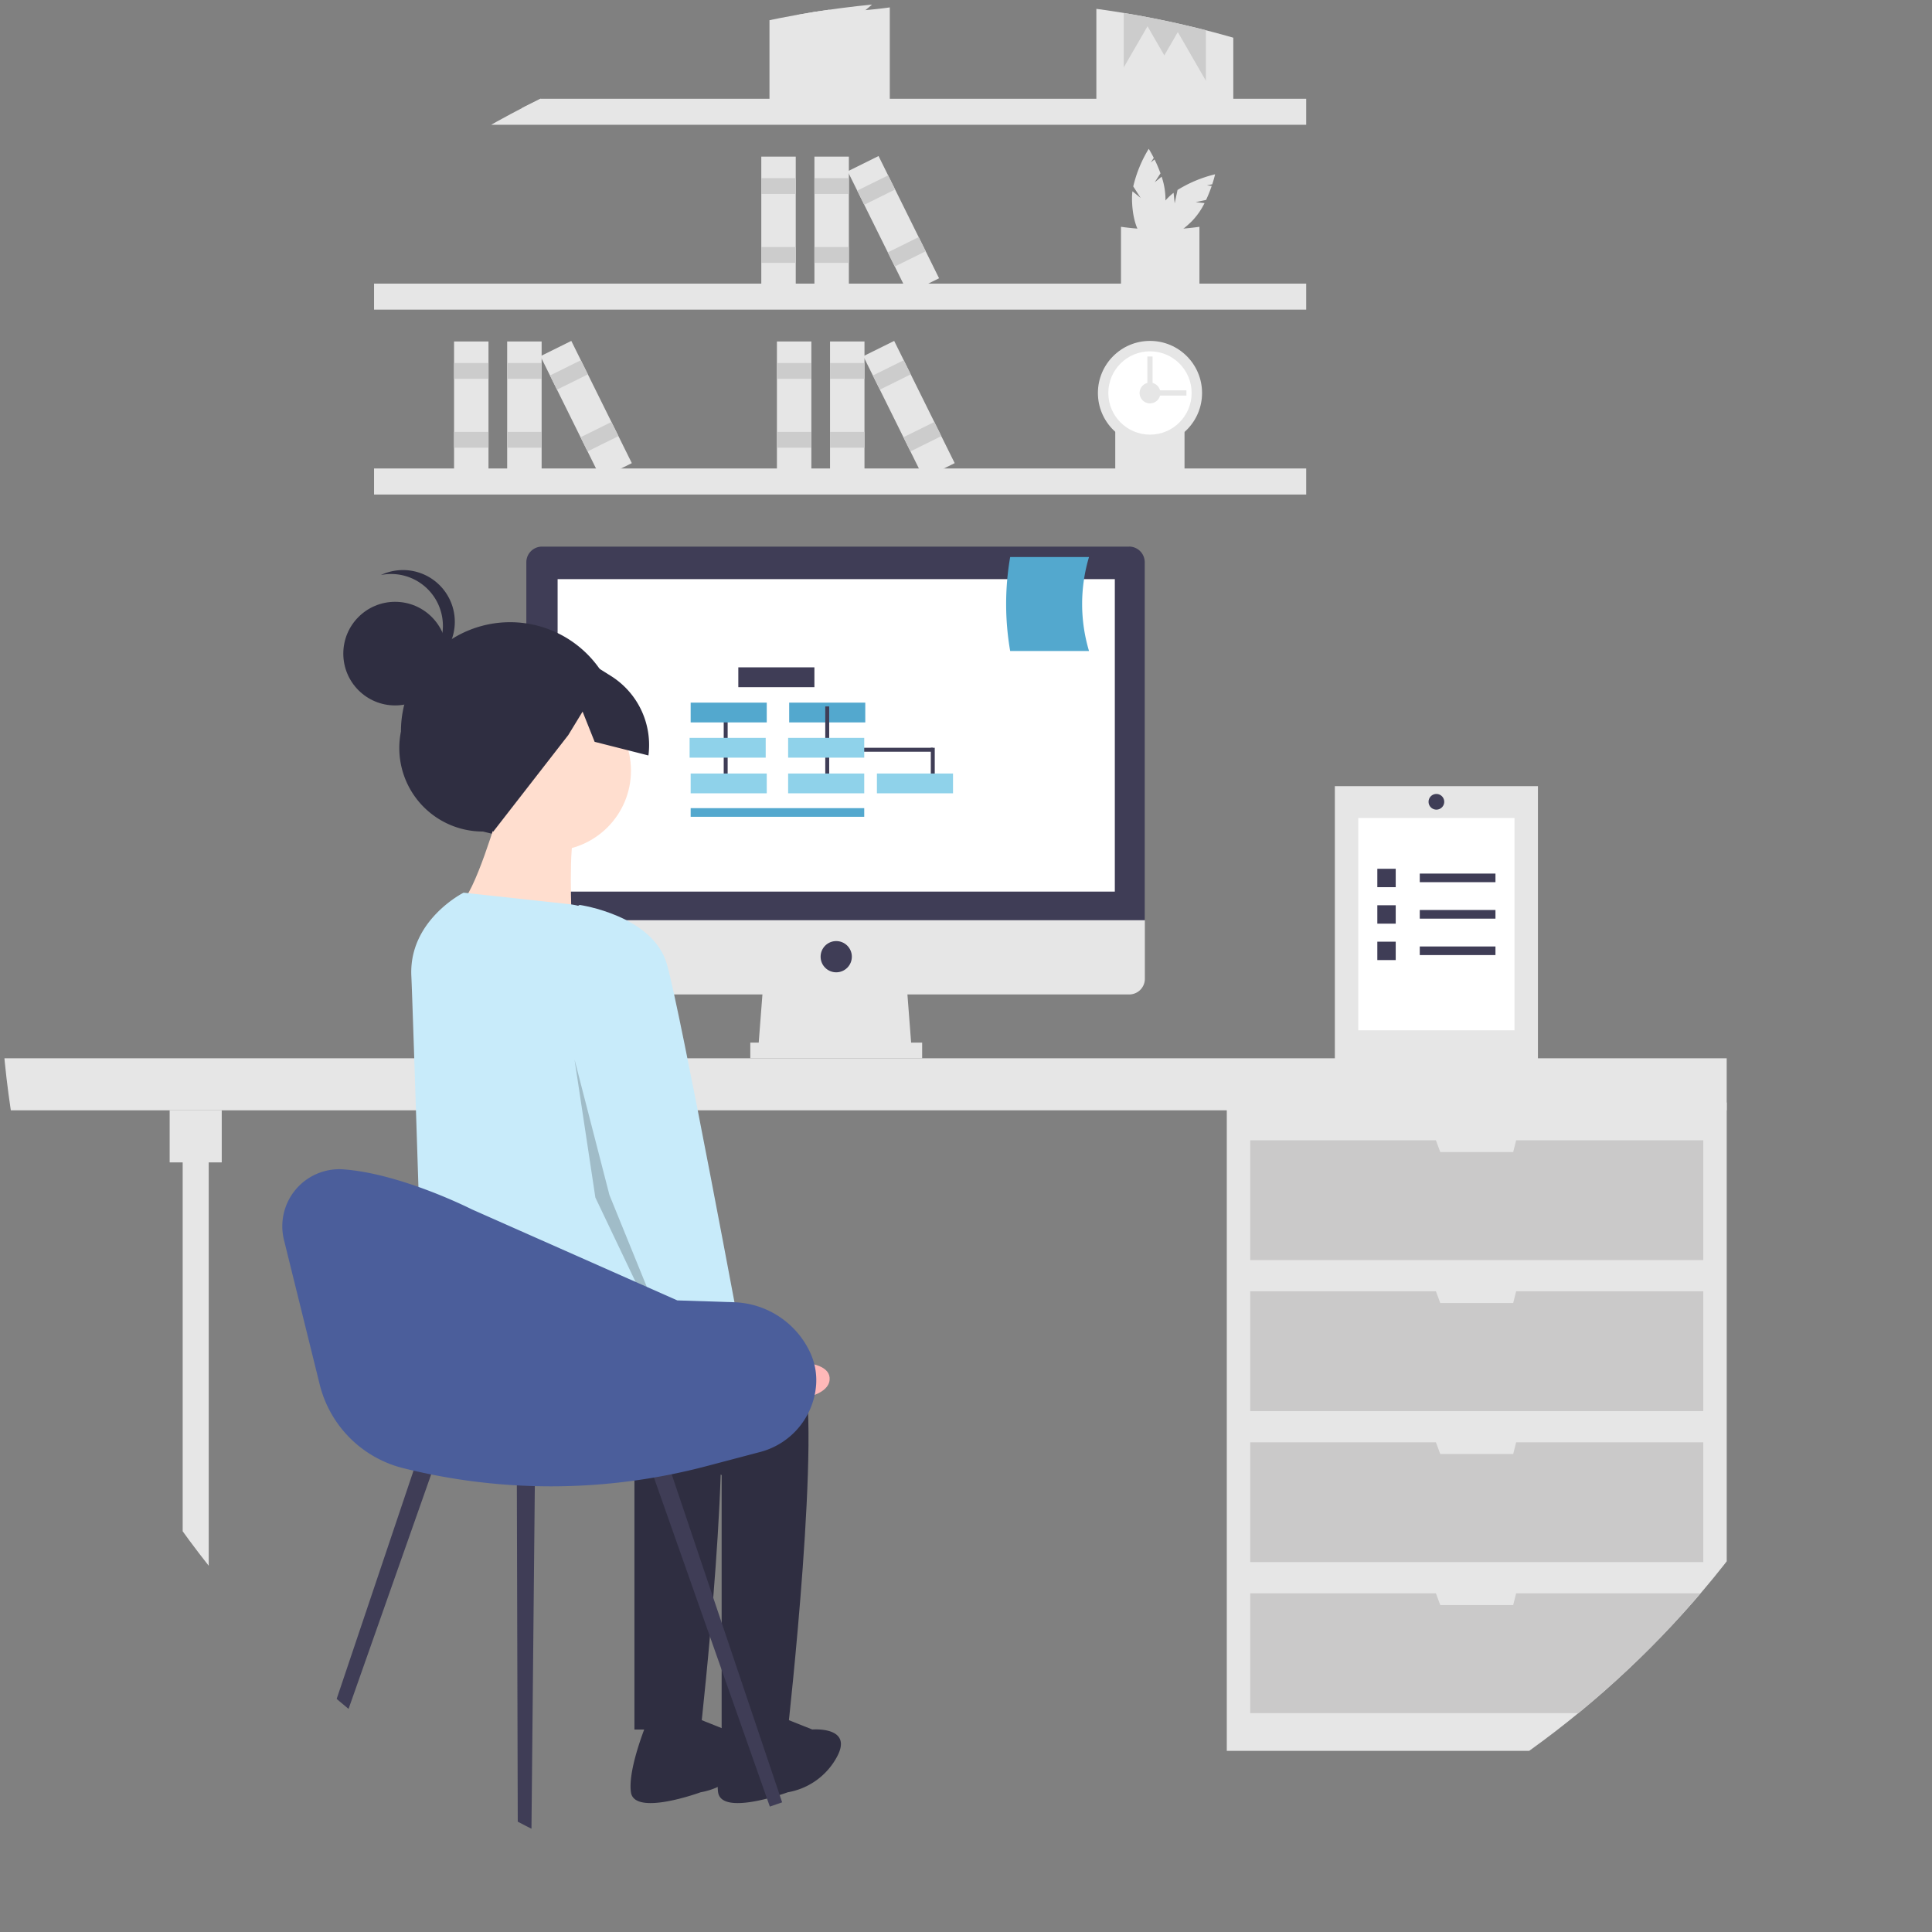 <svg xmlns="http://www.w3.org/2000/svg" xmlns:xlink="http://www.w3.org/1999/xlink" width="222" height="222" viewBox="0 0 222 222">
  <rect x="0" y="0" width="222" height="222" fill="#808080" stroke="none"/>
  <defs>
    <clipPath id="clip-path">
      <circle id="Ellipse_190" data-name="Ellipse 190" cx="111" cy="111" r="111" transform="translate(699 3363)" fill="#fff" stroke="#707070" stroke-width="1"/>
    </clipPath>
  </defs>
  <g id="Mask_Group_24" data-name="Mask Group 24" transform="translate(-699 -3363)" clip-path="url(#clip-path)">
    <g id="Group_2228" data-name="Group 2228" transform="translate(692.764 3350.113)">
      <path id="Path_1950" data-name="Path 1950" d="M332.749,5.894l1.02-1.575a23.669,23.669,0,0,0-1.046-2.448l-.659.532.522-.807c-.5-.979-.889-1.6-.889-1.6a22.638,22.638,0,0,0-2.728,6.633l1.308,2.021-1.448-1.17a9.569,9.569,0,0,0-.079,1.2c0,4.04,1.319,7.315,2.947,7.315s2.947-3.275,2.947-7.315a12.581,12.581,0,0,0-.674-3.775Z" transform="translate(-232.157)" fill="#e6e6e6"/>
      <path id="Path_1951" data-name="Path 1951" d="M346.985,20.175l1.835-.393a23.639,23.639,0,0,0,.992-2.471l-.843-.09.939-.2c.341-1.044.5-1.757.5-1.757a22.636,22.636,0,0,0-6.619,2.761l-.5,2.355-.2-1.851a9.578,9.578,0,0,0-.9.791c-2.857,2.857-4.239,6.105-3.088,7.256s4.4-.232,7.256-3.088a12.585,12.585,0,0,0,2.192-3.146Z" transform="translate(-239.177 -10.778)" fill="#e6e6e6"/>
      <path id="Path_1952" data-name="Path 1952" d="M335.978,58.044c-4.255.272-8.891-.016-13.823,0V46.752a49.821,49.821,0,0,0,13.823,0Z" transform="translate(-227.5 -33.015)" fill="#e6e6e6"/>
      <path id="Path_1953" data-name="Path 1953" d="M466.533,105.913l.665-1.027a15.405,15.405,0,0,0-.682-1.6l-.43.347.34-.526c-.324-.638-.58-1.041-.58-1.041a14.76,14.76,0,0,0-1.778,4.325l.853,1.319-.944-.763a6.205,6.205,0,0,0-.052.782c0,2.635.861,4.77,1.922,4.77s1.922-2.136,1.922-4.77a8.205,8.205,0,0,0-.44-2.462Z" transform="translate(-327.614 -72.08)" fill="#e6e6e6"/>
      <path id="Path_1954" data-name="Path 1954" d="M475.816,115.226l1.2-.257a15.435,15.435,0,0,0,.647-1.611l-.549-.058.613-.131c.222-.681.326-1.146.326-1.146a14.757,14.757,0,0,0-4.316,1.8l-.329,1.535-.128-1.207a6.222,6.222,0,0,0-.589.516c-1.863,1.863-2.765,3.982-2.014,4.732s2.869-.151,4.732-2.014a8.2,8.2,0,0,0,1.43-2.052Z" transform="translate(-332.193 -79.109)" fill="#e6e6e6"/>
      <path id="Path_1955" data-name="Path 1955" d="M468.638,139.923c-2.775.177-5.8-.011-9.014,0v-7.364a32.5,32.5,0,0,0,9.014,0Z" transform="translate(-324.578 -93.611)" fill="#e6e6e6"/>
      <path id="Path_1956" data-name="Path 1956" d="M465.342,216.269c-2.45.157-5.12-.009-7.96,0v-6.5a28.685,28.685,0,0,0,7.96,0Z" transform="translate(-322.995 -148.133)" fill="#e6e6e6"/>
      <rect id="Rectangle_886" data-name="Rectangle 886" width="107.111" height="2.992" transform="translate(49.217 24.235)" fill="#e6e6e6"/>
      <rect id="Rectangle_887" data-name="Rectangle 887" width="107.111" height="2.992" transform="translate(49.217 45.477)" fill="#e6e6e6"/>
      <rect id="Rectangle_888" data-name="Rectangle 888" width="107.111" height="2.992" transform="translate(49.217 66.72)" fill="#e6e6e6"/>
      <circle id="Ellipse_182" data-name="Ellipse 182" cx="5.984" cy="5.984" r="5.984" transform="translate(132.393 52.059)" fill="#e6e6e6"/>
      <circle id="Ellipse_183" data-name="Ellipse 183" cx="4.787" cy="4.787" r="4.787" transform="translate(133.589 53.256)" fill="#fff"/>
      <circle id="Ellipse_184" data-name="Ellipse 184" cx="1.197" cy="1.197" r="1.197" transform="translate(137.18 56.847)" fill="#e6e6e6"/>
      <rect id="Rectangle_889" data-name="Rectangle 889" width="4.787" height="0.598" transform="translate(137.778 57.744)" fill="#e6e6e6"/>
      <rect id="Rectangle_890" data-name="Rectangle 890" width="0.598" height="4.787" transform="translate(138.077 53.855)" fill="#e6e6e6"/>
      <rect id="Rectangle_891" data-name="Rectangle 891" width="3.959" height="15.672" transform="translate(99.818 30.882)" fill="#e6e6e6"/>
      <rect id="Rectangle_892" data-name="Rectangle 892" width="3.959" height="1.815" transform="translate(99.818 33.356)" fill="#ccc"/>
      <rect id="Rectangle_893" data-name="Rectangle 893" width="3.959" height="1.815" transform="translate(99.818 41.275)" fill="#ccc"/>
      <rect id="Rectangle_894" data-name="Rectangle 894" width="3.959" height="15.672" transform="translate(93.714 30.882)" fill="#e6e6e6"/>
      <rect id="Rectangle_895" data-name="Rectangle 895" width="3.959" height="1.815" transform="translate(93.714 33.356)" fill="#ccc"/>
      <rect id="Rectangle_896" data-name="Rectangle 896" width="3.959" height="1.815" transform="translate(93.714 41.275)" fill="#ccc"/>
      <rect id="Rectangle_897" data-name="Rectangle 897" width="3.959" height="15.672" transform="translate(103.64 32.573) rotate(-26.34)" fill="#e6e6e6"/>
      <rect id="Rectangle_898" data-name="Rectangle 898" width="3.959" height="1.815" transform="translate(104.738 34.791) rotate(-26.34)" fill="#ccc"/>
      <rect id="Rectangle_899" data-name="Rectangle 899" width="3.959" height="1.815" transform="translate(108.251 41.887) rotate(-26.34)" fill="#ccc"/>
      <rect id="Rectangle_900" data-name="Rectangle 900" width="3.959" height="15.672" transform="translate(64.513 52.124)" fill="#e6e6e6"/>
      <rect id="Rectangle_901" data-name="Rectangle 901" width="3.959" height="1.815" transform="translate(64.513 54.599)" fill="#ccc"/>
      <rect id="Rectangle_902" data-name="Rectangle 902" width="3.959" height="1.815" transform="translate(64.513 62.517)" fill="#ccc"/>
      <rect id="Rectangle_903" data-name="Rectangle 903" width="3.959" height="15.672" transform="translate(58.409 52.124)" fill="#e6e6e6"/>
      <rect id="Rectangle_904" data-name="Rectangle 904" width="3.959" height="1.815" transform="translate(58.409 54.599)" fill="#ccc"/>
      <rect id="Rectangle_905" data-name="Rectangle 905" width="3.959" height="1.815" transform="translate(58.409 62.517)" fill="#ccc"/>
      <rect id="Rectangle_906" data-name="Rectangle 906" width="3.959" height="15.672" transform="translate(68.335 53.816) rotate(-26.34)" fill="#e6e6e6"/>
      <rect id="Rectangle_907" data-name="Rectangle 907" width="3.959" height="1.815" transform="translate(69.433 56.034) rotate(-26.34)" fill="#ccc"/>
      <rect id="Rectangle_908" data-name="Rectangle 908" width="3.959" height="1.815" transform="translate(72.947 63.13) rotate(-26.34)" fill="#ccc"/>
      <rect id="Rectangle_909" data-name="Rectangle 909" width="3.959" height="15.672" transform="translate(101.613 52.124)" fill="#e6e6e6"/>
      <rect id="Rectangle_910" data-name="Rectangle 910" width="3.959" height="1.815" transform="translate(101.613 54.599)" fill="#ccc"/>
      <rect id="Rectangle_911" data-name="Rectangle 911" width="3.959" height="1.815" transform="translate(101.613 62.517)" fill="#ccc"/>
      <rect id="Rectangle_912" data-name="Rectangle 912" width="3.959" height="15.672" transform="translate(95.509 52.124)" fill="#e6e6e6"/>
      <rect id="Rectangle_913" data-name="Rectangle 913" width="3.959" height="1.815" transform="translate(95.509 54.599)" fill="#ccc"/>
      <rect id="Rectangle_914" data-name="Rectangle 914" width="3.959" height="1.815" transform="translate(95.509 62.517)" fill="#ccc"/>
      <rect id="Rectangle_915" data-name="Rectangle 915" width="3.959" height="15.672" transform="translate(105.435 53.816) rotate(-26.34)" fill="#e6e6e6"/>
      <rect id="Rectangle_916" data-name="Rectangle 916" width="3.959" height="1.815" transform="translate(106.533 56.034) rotate(-26.34)" fill="#ccc"/>
      <rect id="Rectangle_917" data-name="Rectangle 917" width="3.959" height="1.815" transform="translate(110.047 63.13) rotate(-26.34)" fill="#ccc"/>
      <rect id="Rectangle_918" data-name="Rectangle 918" width="15.736" height="15.736" transform="translate(132.215 9.592)" fill="#e6e6e6"/>
      <rect id="Rectangle_919" data-name="Rectangle 919" width="9.441" height="9.441" transform="translate(135.362 12.739)" fill="#ccc"/>
      <path id="Path_1957" data-name="Path 1957" d="M460.377,54.143l2,3.467,2,3.467h-8.008l2-3.467Z" transform="translate(-322.282 -38.235)" fill="#e6e6e6"/>
      <path id="Path_1958" data-name="Path 1958" d="M472.216,56.4l2,3.467,2,3.467h-8.008l2-3.467Z" transform="translate(-330.642 -39.827)" fill="#e6e6e6"/>
      <circle id="Ellipse_185" data-name="Ellipse 185" cx="1.159" cy="1.159" r="1.159" transform="translate(141.822 13.236)" fill="#e6e6e6"/>
      <rect id="Rectangle_920" data-name="Rectangle 920" width="15.736" height="15.736" transform="translate(52.63 9.592)" fill="#e6e6e6"/>
      <rect id="Rectangle_921" data-name="Rectangle 921" width="9.441" height="9.441" transform="translate(55.777 12.739)" fill="#ccc"/>
      <path id="Path_1959" data-name="Path 1959" d="M189.513,54.143l2,3.467,2,3.467h-8.008l2-3.467Z" transform="translate(-131.003 -38.235)" fill="#e6e6e6"/>
      <path id="Path_1960" data-name="Path 1960" d="M201.352,56.4l2,3.467,2,3.467h-8.007l2-3.467Z" transform="translate(-139.363 -39.827)" fill="#e6e6e6"/>
      <circle id="Ellipse_186" data-name="Ellipse 186" cx="1.159" cy="1.159" r="1.159" transform="translate(62.237 13.236)" fill="#e6e6e6"/>
      <rect id="Rectangle_922" data-name="Rectangle 922" width="57.445" height="74.499" transform="translate(147.203 139.573)" fill="#e6e6e6"/>
      <rect id="Rectangle_923" data-name="Rectangle 923" width="2.992" height="70.609" transform="translate(27.226 143.463)" fill="#e6e6e6"/>
      <rect id="Rectangle_924" data-name="Rectangle 924" width="204.647" height="5.984" transform="translate(0 134.487)" fill="#e6e6e6"/>
      <rect id="Rectangle_925" data-name="Rectangle 925" width="5.984" height="5.984" transform="translate(25.731 140.471)" fill="#e6e6e6"/>
      <path id="Path_1961" data-name="Path 1961" d="M540.717,489.8l-.337,1.347H532l-.5-1.347H510.162v13.763h52.059V489.8Z" transform="translate(-360.267 -345.885)" fill="#cac9c9"/>
      <path id="Path_1962" data-name="Path 1962" d="M540.717,548.857l-.337,1.346H532l-.5-1.346H510.162V562.62h52.059V548.857Z" transform="translate(-360.267 -387.592)" fill="#cac9c9"/>
      <path id="Path_1963" data-name="Path 1963" d="M540.717,607.918l-.337,1.346H532l-.5-1.346H510.162v13.763h52.059V607.918Z" transform="translate(-360.267 -429.3)" fill="#cac9c9"/>
      <path id="Path_1964" data-name="Path 1964" d="M540.717,666.979l-.337,1.346H532l-.5-1.346H510.162v13.763h52.059V666.979Z" transform="translate(-360.267 -471.008)" fill="#cac9c9"/>
      <path id="Path_1965" data-name="Path 1965" d="M335.358,435.969H317.706l.6-7.779H334.76Z" transform="translate(-224.358 -302.38)" fill="#e6e6e6"/>
      <rect id="Rectangle_926" data-name="Rectangle 926" width="19.747" height="1.795" transform="translate(92.45 132.692)" fill="#e6e6e6"/>
      <path id="Path_1966" data-name="Path 1966" d="M296.341,257.627H228.873a1.8,1.8,0,0,0-1.8,1.8h0v41.139h71.058V259.422a1.8,1.8,0,0,0-1.8-1.8Z" transform="translate(-160.358 -181.931)" fill="#3f3d56"/>
      <path id="Path_1967" data-name="Path 1967" d="M227.078,403.751v6.732a1.8,1.8,0,0,0,1.8,1.795h67.468a1.8,1.8,0,0,0,1.8-1.795h0v-6.732Z" transform="translate(-160.358 -285.121)" fill="#e6e6e6"/>
      <rect id="Rectangle_927" data-name="Rectangle 927" width="64.027" height="35.903" transform="translate(70.31 79.436)" fill="#fff"/>
      <circle id="Ellipse_187" data-name="Ellipse 187" cx="1.795" cy="1.795" r="1.795" transform="translate(100.529 121.023)" fill="#3f3d56"/>
      <rect id="Rectangle_928" data-name="Rectangle 928" width="8.744" height="2.277" transform="translate(91.073 89.57)" fill="#3f3d56"/>
      <rect id="Rectangle_929" data-name="Rectangle 929" width="8.744" height="2.277" transform="translate(96.918 93.621)" fill="#53a8ce"/>
      <rect id="Rectangle_930" data-name="Rectangle 930" width="0.453" height="9.435" transform="translate(101.064 94.063)" fill="#3f3d56"/>
      <rect id="Rectangle_931" data-name="Rectangle 931" width="9.435" height="0.453" transform="translate(103.984 98.811)" fill="#3f3d56"/>
      <rect id="Rectangle_932" data-name="Rectangle 932" width="0.453" height="4.245" transform="translate(113.192 98.811)" fill="#3f3d56"/>
      <rect id="Rectangle_933" data-name="Rectangle 933" width="0.453" height="9.435" transform="translate(89.396 94.063)" fill="#3f3d56"/>
      <rect id="Rectangle_934" data-name="Rectangle 934" width="19.945" height="0.991" transform="translate(85.597 105.751)" fill="#53a8ce"/>
      <path id="Path_1968" data-name="Path 1968" d="M424.227,272.5h-9.059a31.688,31.688,0,0,1,0-10.8h9.059A18.843,18.843,0,0,0,424.227,272.5Z" transform="translate(-292.856 -184.808)" fill="#53a8ce"/>
      <path id="Path_1969" data-name="Path 1969" d="M190.716,312.151l-3.727-.908a9.6,9.6,0,0,1-9.417-11.5h0A12.542,12.542,0,0,1,190.1,287.19h0a12.542,12.542,0,0,1,12.558,12.526h0A9.966,9.966,0,0,1,190.716,312.151Z" transform="translate(-125.264 -202.808)" fill="#2f2e41"/>
      <circle id="Ellipse_188" data-name="Ellipse 188" cx="9.215" cy="9.215" r="9.215" transform="translate(60.308 92.224)" fill="#ffdecf"/>
      <path id="Path_1970" data-name="Path 1970" d="M205.274,361.607s-2.8,9.616-4.407,10.417,12.821,2,12.821,2-.4-9.215.4-10.017S205.274,361.607,205.274,361.607Z" transform="translate(-141.76 -255.36)" fill="#ffdecf"/>
      <path id="Path_1971" data-name="Path 1971" d="M214.206,562.96s18.03-1.6,20.434,4.407-1.6,41.669-1.6,41.669h-7.613V579.787s-32.459-9.226-32.459-12.432S214.206,562.96,214.206,562.96Z" transform="translate(-136.269 -397.415)" fill="#2f2e41"/>
      <path id="Path_1972" data-name="Path 1972" d="M308.777,714.789l4.007,1.6s4.808-.4,2.8,3.205a7.933,7.933,0,0,1-5.609,4.006s-7.613,2.8-8.013,0,2-8.414,2-8.414Z" transform="translate(-213.211 -504.771)" fill="#2f2e41"/>
      <path id="Path_1973" data-name="Path 1973" d="M201.685,556.374s18.03-1.6,20.434,4.407-1.6,41.669-1.6,41.669H212.9V573.2s-23.041-5.337-23.041-8.542c0-1.506-1.57-9.159,1.2-10.771C194.182,552.069,201.685,556.374,201.685,556.374Z" transform="translate(-133.764 -390.829)" fill="#2f2e41"/>
      <path id="Path_1974" data-name="Path 1974" d="M274.686,714.789l4.007,1.6s4.808-.4,2.8,3.205a7.933,7.933,0,0,1-5.609,4.006s-7.613,2.8-8.013,0,2-8.414,2-8.414Z" transform="translate(-189.136 -504.771)" fill="#2f2e41"/>
      <path id="Path_1975" data-name="Path 1975" d="M188.055,392.971,200.1,394.28a8.869,8.869,0,0,1,7.718,6.983l4.681,22.158s1.6,22.036-1.6,23.238-7.613-4.808-13.623-4.007-13.823,2.6-13.823,2.6-1.241-39.445-1.4-42.671C181.722,396.137,188.055,392.971,188.055,392.971Z" transform="translate(-128.549 -277.509)" fill="#c8ebfa"/>
      <path id="Path_1976" data-name="Path 1976" d="M293.881,567.322l4.943,2.911s8.868-1.273,8.592,1.845-9.957,2.514-9.957,2.514l-5.957-3.671Z" transform="translate(-205.853 -400.632)" fill="#ffb8b8"/>
      <circle id="Ellipse_189" data-name="Ellipse 189" cx="5.953" cy="5.953" r="5.953" transform="translate(45.684 82.039)" fill="#2f2e41"/>
      <path id="Path_1977" data-name="Path 1977" d="M177.314,273.2a5.95,5.95,0,0,0-7.124-5.828,5.95,5.95,0,1,1,3.711,11.214A5.948,5.948,0,0,0,177.314,273.2Z" transform="translate(-120.185 -188.411)" fill="#2f2e41"/>
      <path id="Path_1978" data-name="Path 1978" d="M191.444,296.523l8.025-1.478,6.172,3.868a9.362,9.362,0,0,1,4.312,9.136l-6.181-1.567-1.384-3.471-1.648,2.7-8.619,11.092-4.839-3.082-4.314-6.76Z" transform="translate(-129.208 -208.355)" fill="#2f2e41"/>
      <path id="Path_1979" data-name="Path 1979" d="M234.309,399.755l4.007-2s8.414,1.2,10.017,6.811,8.815,44.474,8.815,44.474l-6.811,3.205L240.72,428.6Z" transform="translate(-165.465 -280.885)" fill="#c8ebfa"/>
      <path id="Path_1980" data-name="Path 1980" d="M245.917,458.23l4.01,15.565,7.111,17.481-.246.605-8.481-17.794Z" transform="translate(-173.662 -323.593)" opacity="0.2" style="isolation: isolate"/>
      <path id="Path_1981" data-name="Path 1981" d="M140.685,651.409l-1.414-.487,13.7-40.691,1.98.682Z" transform="translate(-98.351 -430.934)" fill="#3f3d56"/>
      <path id="Path_1982" data-name="Path 1982" d="M288.005,651.409l1.414-.487-13.7-40.691-1.98.682Z" transform="translate(-193.31 -430.934)" fill="#3f3d56"/>
      <path id="Path_1983" data-name="Path 1983" d="M223.449,664.651l1.5.005.465-47.567-2.094-.007Z" transform="translate(-157.701 -435.772)" fill="#3f3d56"/>
      <path id="Path_1984" data-name="Path 1984" d="M131.829,509.256l4.1,16.585a13.17,13.17,0,0,0,9.591,9.614h0a70.007,70.007,0,0,0,34.831-.224l6.126-1.616a8.647,8.647,0,0,0,6.49-7.669,7.548,7.548,0,0,0-.683-3.782l-.072-.151a10.008,10.008,0,0,0-8.7-5.623l-6.49-.21-23.636-10.472s-8.129-4.129-14.812-4.591A6.554,6.554,0,0,0,131.829,509.256Z" transform="translate(-92.957 -353.868)" fill="#4b5e9b"/>
      <rect id="Rectangle_935" data-name="Rectangle 935" width="23.337" height="31.714" transform="translate(159.619 103.221)" fill="#e6e6e6"/>
      <rect id="Rectangle_936" data-name="Rectangle 936" width="17.952" height="24.396" transform="translate(162.312 106.881)" fill="#fff"/>
      <rect id="Rectangle_937" data-name="Rectangle 937" width="8.698" height="0.991" transform="translate(169.377 113.265)" fill="#3f3d56"/>
      <rect id="Rectangle_938" data-name="Rectangle 938" width="2.114" height="2.114" transform="translate(164.5 112.716)" fill="#3f3d56"/>
      <rect id="Rectangle_939" data-name="Rectangle 939" width="8.698" height="0.991" transform="translate(169.377 117.453)" fill="#3f3d56"/>
      <rect id="Rectangle_940" data-name="Rectangle 940" width="2.114" height="2.114" transform="translate(164.5 116.905)" fill="#3f3d56"/>
      <rect id="Rectangle_941" data-name="Rectangle 941" width="8.698" height="0.991" transform="translate(169.377 121.642)" fill="#3f3d56"/>
      <rect id="Rectangle_942" data-name="Rectangle 942" width="2.114" height="2.114" transform="translate(164.5 121.094)" fill="#3f3d56"/>
      <path id="Path_1985" data-name="Path 1985" d="M580.813,354.364h0a.9.9,0,0,1,.9.9h0a.9.9,0,0,1-.9.9h0a.9.9,0,0,1-.9-.9h0A.9.9,0,0,1,580.813,354.364Z" transform="translate(-409.525 -250.245)" fill="#3f3d56"/>
      <rect id="Rectangle_943" data-name="Rectangle 943" width="8.744" height="2.277" transform="translate(85.597 93.621)" fill="#53a8ce"/>
      <rect id="Rectangle_944" data-name="Rectangle 944" width="8.744" height="2.277" transform="translate(85.476 97.672)" fill="#8fd2ea"/>
      <rect id="Rectangle_945" data-name="Rectangle 945" width="8.744" height="2.277" transform="translate(85.597 101.767)" fill="#8fd2ea"/>
      <rect id="Rectangle_946" data-name="Rectangle 946" width="8.744" height="2.277" transform="translate(96.798 97.672)" fill="#8fd2ea"/>
      <rect id="Rectangle_947" data-name="Rectangle 947" width="8.744" height="2.277" transform="translate(96.798 101.767)" fill="#8fd2ea"/>
      <rect id="Rectangle_948" data-name="Rectangle 948" width="8.744" height="2.277" transform="translate(107 101.767)" fill="#8fd2ea"/>
    </g>
  </g>
</svg>
